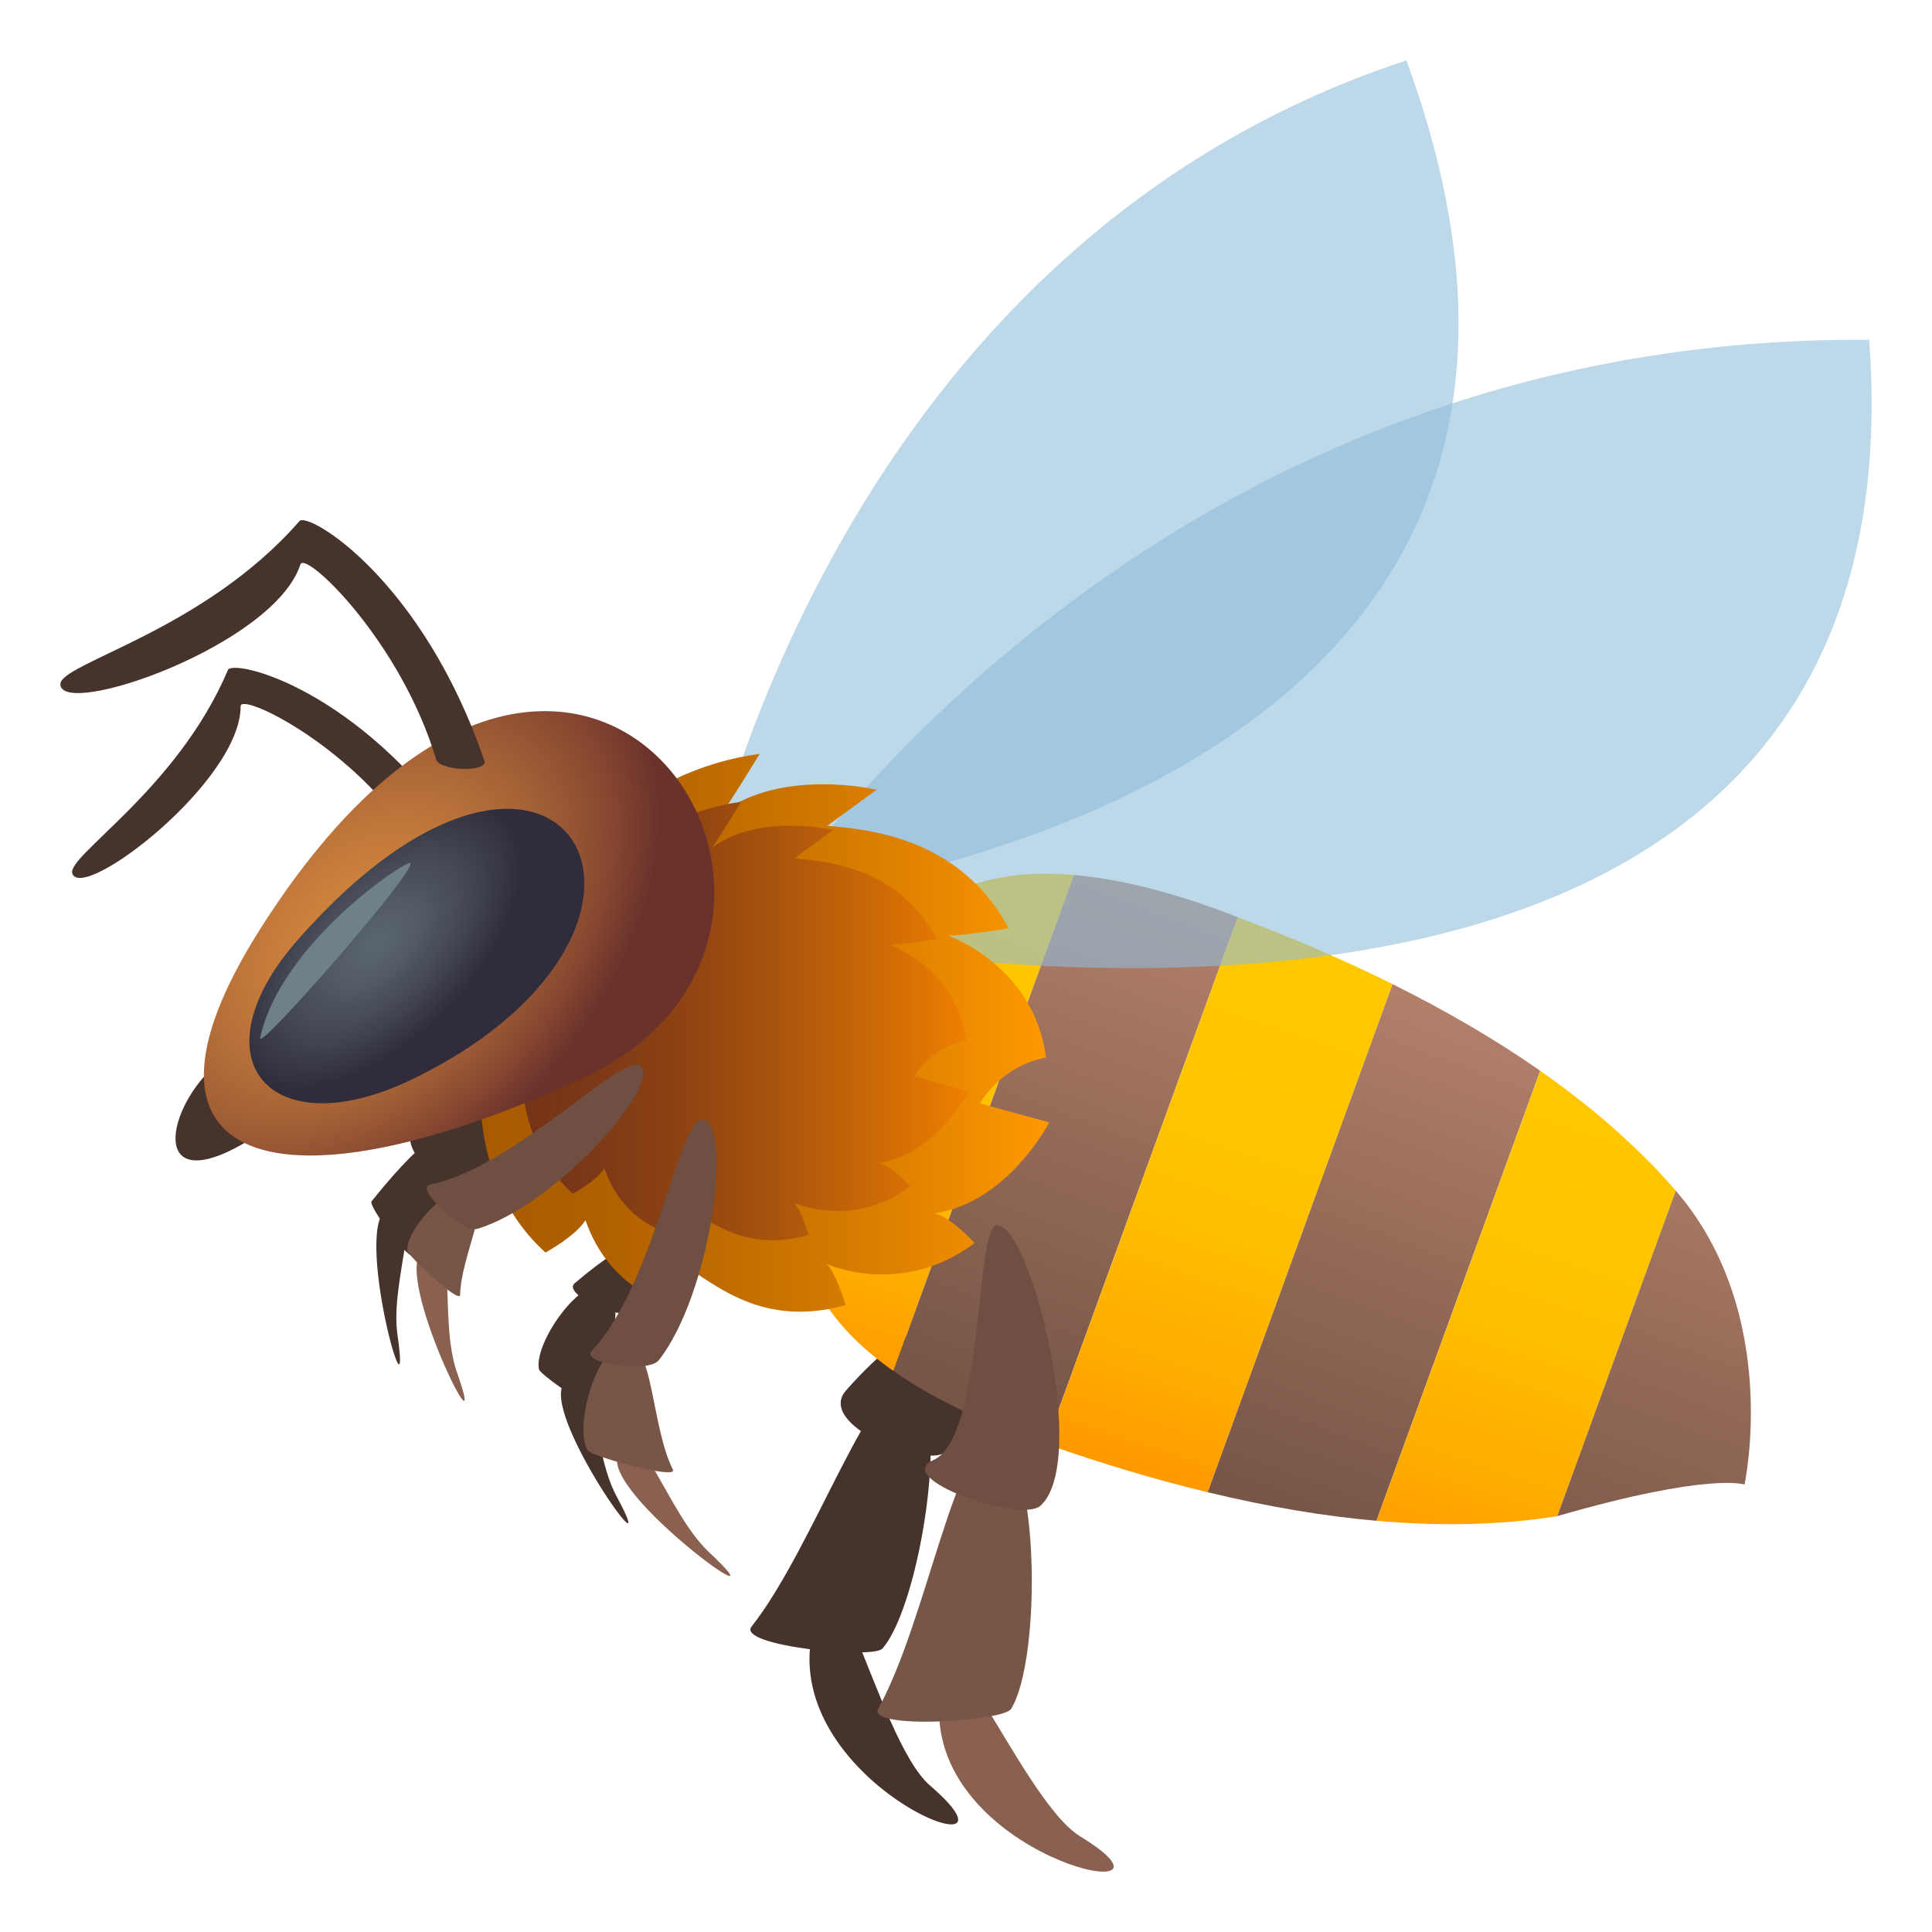 <?xml version="1.0" encoding="utf-8"?>
<!-- Generator: Adobe Illustrator 15.0.0, SVG Export Plug-In . SVG Version: 6.00 Build 0)  -->
<!DOCTYPE svg PUBLIC "-//W3C//DTD SVG 1.1//EN" "http://www.w3.org/Graphics/SVG/1.1/DTD/svg11.dtd">
<svg version="1.1" id="Layer_1" xmlns:x="http://ns.adobe.com/Extensibility/1.0/" xmlns:i="http://ns.adobe.com/AdobeIllustrator/10.0/" xmlns:graph="http://ns.adobe.com/Graphs/1.0/"
	 xmlns="http://www.w3.org/2000/svg" xmlns:xlink="http://www.w3.org/1999/xlink" xmlns:a="http://ns.adobe.com/AdobeSVGViewerExtensions/3.0/"
	 x="0px" y="0px" width="64px" height="64px" viewBox="0 0 64 64" enable-background="new 0 0 64 64" xml:space="preserve">
<path fill="#45332C" d="M30.811,59.151c-1.844-1.58-3.443-10.154-3.977-4.592C26.373,59.349,34.41,62.253,30.811,59.151z"/>
<path fill="#45332C" d="M31.291,48.124c-0.746,0.48-4.266-0.932-3.264-2.065C32.865,40.584,33.135,46.933,31.291,48.124z"/>
<path fill="#45332C" d="M30.223,45.758c1.309,0.626,0.287,7.392-0.992,8.853c-0.318,0.361-4.844-0.088-4.334-0.73
	C26.979,51.247,28.977,45.166,30.223,45.758z"/>
<linearGradient id="SVGID_1_" gradientUnits="userSpaceOnUse" x1="32.922" y1="27.791" x2="27.047" y2="45.23">
	<stop  offset="0" style="stop-color:#FFC800"/>
	<stop  offset="0.329" style="stop-color:#FFC500"/>
	<stop  offset="0.591" style="stop-color:#FFBB00"/>
	<stop  offset="0.829" style="stop-color:#FFAA00"/>
	<stop  offset="1" style="stop-color:#FF9900"/>
	<a:midPointStop  offset="0" style="stop-color:#FFC800"/>
	<a:midPointStop  offset="0.751" style="stop-color:#FFC800"/>
	<a:midPointStop  offset="1" style="stop-color:#FF9900"/>
</linearGradient>
<path fill="url(#SVGID_1_)" d="M29.596,45.416l5.98-16.43c-4.959-0.436-6.852,2.518-8.232,6.307
	C25.965,39.084,25.518,42.564,29.596,45.416z"/>
<linearGradient id="SVGID_2_" gradientUnits="userSpaceOnUse" x1="38.453" y1="29.582" x2="31.953" y2="46.77">
	<stop  offset="0" style="stop-color:#B3806A"/>
	<stop  offset="0.455" style="stop-color:#956B58"/>
	<stop  offset="0.952" style="stop-color:#785647"/>
	<a:midPointStop  offset="0" style="stop-color:#B3806A"/>
	<a:midPointStop  offset="0.468" style="stop-color:#B3806A"/>
	<a:midPointStop  offset="0.952" style="stop-color:#785647"/>
</linearGradient>
<path fill="url(#SVGID_2_)" d="M33.994,47.604c0.225,0.082,0.438,0.15,0.658,0.23l6.35-17.449c-0.217-0.084-0.428-0.168-0.652-0.25
	c-1.859-0.676-3.424-1.031-4.773-1.15l-5.98,16.43C30.707,46.193,32.135,46.927,33.994,47.604z"/>
<linearGradient id="SVGID_3_" gradientUnits="userSpaceOnUse" x1="43.391" y1="31.319" x2="37.516" y2="48.756">
	<stop  offset="0" style="stop-color:#FFC800"/>
	<stop  offset="0.329" style="stop-color:#FFC500"/>
	<stop  offset="0.591" style="stop-color:#FFBB00"/>
	<stop  offset="0.829" style="stop-color:#FFAA00"/>
	<stop  offset="1" style="stop-color:#FF9900"/>
	<a:midPointStop  offset="0" style="stop-color:#FFC800"/>
	<a:midPointStop  offset="0.751" style="stop-color:#FFC800"/>
	<a:midPointStop  offset="1" style="stop-color:#FF9900"/>
</linearGradient>
<path fill="url(#SVGID_3_)" d="M40.006,49.433l6.125-16.832c-1.52-0.756-3.223-1.5-5.129-2.215l-6.35,17.449
	C36.572,48.511,38.355,49.036,40.006,49.433z"/>
<linearGradient id="SVGID_4_" gradientUnits="userSpaceOnUse" x1="48.876" y1="33.524" x2="42.376" y2="50.712">
	<stop  offset="0" style="stop-color:#B3806A"/>
	<stop  offset="0.455" style="stop-color:#956B58"/>
	<stop  offset="0.952" style="stop-color:#785647"/>
	<a:midPointStop  offset="0" style="stop-color:#B3806A"/>
	<a:midPointStop  offset="0.468" style="stop-color:#B3806A"/>
	<a:midPointStop  offset="0.952" style="stop-color:#785647"/>
</linearGradient>
<path fill="url(#SVGID_4_)" d="M45.596,50.378l5.426-14.907c-1.373-0.959-2.99-1.924-4.891-2.87l-6.125,16.832
	C42.068,49.931,43.928,50.231,45.596,50.378z"/>
<linearGradient id="SVGID_5_" gradientUnits="userSpaceOnUse" x1="53.935" y1="34.872" x2="48.061" y2="52.309">
	<stop  offset="0" style="stop-color:#FFC800"/>
	<stop  offset="0.329" style="stop-color:#FFC500"/>
	<stop  offset="0.591" style="stop-color:#FFBB00"/>
	<stop  offset="0.829" style="stop-color:#FFAA00"/>
	<stop  offset="1" style="stop-color:#FF9900"/>
	<a:midPointStop  offset="0" style="stop-color:#FFC800"/>
	<a:midPointStop  offset="0.751" style="stop-color:#FFC800"/>
	<a:midPointStop  offset="1" style="stop-color:#FF9900"/>
</linearGradient>
<path fill="url(#SVGID_5_)" d="M51.588,50.224l3.924-10.782c-1.092-1.266-2.551-2.611-4.49-3.971l-5.426,14.907
	C47.957,50.585,49.938,50.489,51.588,50.224z"/>
<linearGradient id="SVGID_6_" gradientUnits="userSpaceOnUse" x1="59.246" y1="37.446" x2="52.746" y2="54.634">
	<stop  offset="0" style="stop-color:#B3806A"/>
	<stop  offset="0.455" style="stop-color:#956B58"/>
	<stop  offset="0.952" style="stop-color:#785647"/>
	<a:midPointStop  offset="0" style="stop-color:#B3806A"/>
	<a:midPointStop  offset="0.468" style="stop-color:#B3806A"/>
	<a:midPointStop  offset="0.952" style="stop-color:#785647"/>
</linearGradient>
<path fill="url(#SVGID_6_)" d="M55.512,39.441l-3.924,10.782c5.059-1.461,6.201-1.045,6.201-1.045S59.025,43.514,55.512,39.441z"/>
<path opacity="0.6" fill="#8FBEDB" d="M46.588,2C27.094,8.417,23.17,30.107,23.17,30.107S56.109,27.913,46.588,2z"/>
<path opacity="0.6" fill="#8FBEDB" d="M24.996,30.818c0,0,39.004,8.657,36.924-19.563C37.064,11.089,24.996,30.818,24.996,30.818z"
	/>
<path fill="#45332C" d="M13.703,37.553c-0.49,0.209,0.727,1.791,1.256,1.742C17.549,39.053,20.062,34.85,13.703,37.553z"/>
<path fill="#45332C" d="M12.307,39.797c-0.115,0.143,1.275,2.062,1.432,1.79C14.861,39.64,16.278,34.85,12.307,39.797z"/>
<path fill="#45332C" d="M13.165,44.204c-0.264-1.828,1.07-4.82-0.316-4.178C11.657,40.581,13.681,47.779,13.165,44.204z"/>
<path fill="#45332C" d="M19.033,42.512c-0.401,0.341,1.438,1.227,1.879,0.938C23.076,42.037,23.17,38.995,19.033,42.512z"/>
<path fill="#45332C" d="M20.055,42.598c-0.822-0.316-2.377,1.893-2.201,2.762c0.045,0.215,2.369,1.774,2.318,1.411
	C19.963,45.285,20.838,42.9,20.055,42.598z"/>
<path fill="#45332C" d="M20.42,49.558c-0.865-1.604-0.645-4.829-1.709-3.765C17.793,46.714,22.109,52.692,20.42,49.558z"/>
<path fill="#8A6151" d="M35.789,60.837c-2.076-1.26-5.049-9.459-4.672-3.883C31.441,61.755,39.844,63.313,35.789,60.837z"/>
<path fill="#785647" d="M33.031,47.716c1.395,0.406,1.484,7.25,0.461,8.896c-0.256,0.41-4.795,0.703-4.396-0.016
	C30.723,53.661,31.705,47.337,33.031,47.716z"/>
<path fill="#6E4F41" d="M33.027,40.584c1.125,0,3.066,7.819,1.441,9.294c-0.658,0.596-4.945-0.91-3.555-1.508
	C32.605,47.646,32.295,40.582,33.027,40.584z"/>
<linearGradient id="SVGID_7_" gradientUnits="userSpaceOnUse" x1="15.909" y1="34.211" x2="34.758" y2="34.211">
	<stop  offset="0" style="stop-color:#A85A00"/>
	<stop  offset="0.183" style="stop-color:#AE5F00"/>
	<stop  offset="0.437" style="stop-color:#C06C00"/>
	<stop  offset="0.731" style="stop-color:#DE8100"/>
	<stop  offset="1" style="stop-color:#FF9900"/>
	<a:midPointStop  offset="0" style="stop-color:#A85A00"/>
	<a:midPointStop  offset="0.636" style="stop-color:#A85A00"/>
	<a:midPointStop  offset="1" style="stop-color:#FF9900"/>
</linearGradient>
<path fill="url(#SVGID_7_)" d="M34.758,37.18l-2.305-0.631c0.863-1.354,2.199-1.514,2.199-1.514c-0.395-3.051-3.236-4.04-3.236-4.04
	c0.465,0.006,1.998-0.242,1.998-0.242c-1.67-3.104-4.793-3.273-6.006-3.4l1.631-1.193c0,0-3.107-0.73-5.105,0.753
	c0.322-0.446,1.23-1.94,1.23-1.94c-8.01,1.073-12.037,12.073-7.094,16.518c0,0,0.992-0.535,1.324-1.07
	c0.9,2.557,3.08,2.813,3.08,2.813l0.17-1.324c1.066,0.645,2.627,2.088,5.367,1.324c0,0-0.299-1.027-0.623-1.363
	c0,0,2.465,1.135,4.898-0.695c0,0-0.811-0.889-1.34-0.982C33.381,39.85,34.758,37.18,34.758,37.18z"/>
<linearGradient id="SVGID_8_" gradientUnits="userSpaceOnUse" x1="17.278" y1="33.821" x2="32.094" y2="33.821">
	<stop  offset="0" style="stop-color:#753317"/>
	<stop  offset="0.146" style="stop-color:#7B3716"/>
	<stop  offset="0.349" style="stop-color:#8D4212"/>
	<stop  offset="0.585" style="stop-color:#AB550D"/>
	<stop  offset="0.844" style="stop-color:#D46E05"/>
	<stop  offset="1" style="stop-color:#F08000"/>
	<a:midPointStop  offset="0" style="stop-color:#753317"/>
	<a:midPointStop  offset="0.636" style="stop-color:#753317"/>
	<a:midPointStop  offset="1" style="stop-color:#F08000"/>
</linearGradient>
<path fill="url(#SVGID_8_)" d="M32.094,36.154l-1.813-0.496c0.68-1.064,1.729-1.189,1.729-1.189
	c-0.311-2.399-2.543-3.174-2.543-3.174c0.365,0.004,1.57-0.191,1.57-0.191c-1.313-2.439-3.768-2.572-4.721-2.673l1.281-0.938
	c0,0-2.441-0.574-4.012,0.592c0.254-0.351,0.967-1.524,0.967-1.524c-6.295,0.843-9.461,9.489-5.576,12.981
	c0,0,0.781-0.42,1.043-0.84c0.705,2.01,2.42,2.211,2.42,2.211l0.133-1.041c0.838,0.506,2.064,1.641,4.219,1.041
	c0,0-0.236-0.809-0.49-1.072c0,0,1.938,0.893,3.852-0.545c0,0-0.639-0.699-1.055-0.773C31.012,38.252,32.094,36.154,32.094,36.154z"
	/>
<path fill="#45332C" d="M7.063,35.35c-1.656,1.535-2.094,4.516,1.391,2.297L7.063,35.35z"/>
<path fill="#45332C" d="M14.863,27.158c-3.375-4.48-7.162-5.318-7.313-4.963c-1.668,3.947-5.354,6.163-5.154,6.742
	c0.334,0.961,5.578-3.045,5.576-5.544c0.002-0.452,3.488,1.216,5.531,4.173C13.709,27.858,15.074,27.445,14.863,27.158z"/>
<radialGradient id="SVGID_9_" cx="11.708" cy="30.918" r="7.926" gradientTransform="matrix(0.707 0.707 -1.067 1.067 36.431 -10.363)" gradientUnits="userSpaceOnUse">
	<stop  offset="0" style="stop-color:#D1853D"/>
	<stop  offset="0.174" style="stop-color:#CC813C"/>
	<stop  offset="0.385" style="stop-color:#BD753A"/>
	<stop  offset="0.616" style="stop-color:#A46136"/>
	<stop  offset="0.858" style="stop-color:#834530"/>
	<stop  offset="1" style="stop-color:#6B322C"/>
	<a:midPointStop  offset="0" style="stop-color:#D1853D"/>
	<a:midPointStop  offset="0.667" style="stop-color:#D1853D"/>
	<a:midPointStop  offset="1" style="stop-color:#6B322C"/>
</radialGradient>
<path fill="url(#SVGID_9_)" d="M19.293,35.719c-10.094,4.637-15.66,2.955-10.697-4.907C19.164,14.089,29.902,30.851,19.293,35.719z"
	/>
<radialGradient id="SVGID_10_" cx="12.475" cy="31.254" r="3.237" gradientTransform="matrix(0.707 0.707 -1.31 1.31 44.592 -18.505)" gradientUnits="userSpaceOnUse">
	<stop  offset="0" style="stop-color:#5B666E"/>
	<stop  offset="0.252" style="stop-color:#545D66"/>
	<stop  offset="0.662" style="stop-color:#424551"/>
	<stop  offset="1" style="stop-color:#302C3B"/>
	<a:midPointStop  offset="0" style="stop-color:#5B666E"/>
	<a:midPointStop  offset="0.6" style="stop-color:#5B666E"/>
	<a:midPointStop  offset="1" style="stop-color:#302C3B"/>
</radialGradient>
<path fill="url(#SVGID_10_)" d="M13.781,35.693c-4.857,2.408-7.391-0.631-3.895-4.586C18.557,21.292,24.064,30.595,13.781,35.693z"
	/>
<path fill="#6E8189" d="M8.617,34.383c-0.113,0.525,5.311-5.686,4.967-5.793C13.391,28.529,9.295,31.265,8.617,34.383z"/>
<path fill="#45332C" d="M16.047,25.205c-2.055-6.019-5.842-8.27-6.127-7.943C6.74,20.91,1.986,21.972,2,22.667
	c0.02,1.149,7.076-1.28,7.951-3.968c0.158-0.484,3.336,2.555,4.496,6.459C14.563,25.544,16.182,25.589,16.047,25.205z"/>
<path fill="#8A6151" d="M15.131,45.441c-0.613-1.742,0.115-4.938-1.121-4.035C12.947,42.182,16.33,48.851,15.131,45.441z"/>
<path fill="#785647" d="M15.693,39.396c-0.646-0.373-2.234,1.268-2.203,2.02c0.008,0.184,1.746,1.791,1.752,1.48
	C15.264,41.631,16.307,39.752,15.693,39.396z"/>
<path fill="#6E4F41" d="M14.244,39.242c-0.521,0.105,1.059,1.615,1.568,1.465c2.496-0.74,6.078-4.668,5.408-5.385
	C20.705,34.768,17.047,38.684,14.244,39.242z"/>
<path fill="#8A6151" d="M23.49,51.421c-1.422-1.33-2.295-4.668-3.008-3.229C19.865,49.435,26.266,54.021,23.49,51.421z"/>
<path fill="#785647" d="M20.756,44.5c-0.941-0.041-1.764,2.724-1.289,3.542c0.117,0.205,3,0.99,2.824,0.641
	C21.574,47.251,21.65,44.539,20.756,44.5z"/>
<path fill="#6E4F41" d="M19.6,44.75c-0.387,0.41,1.871,0.754,2.221,0.311c1.711-2.164,2.471-7.762,1.469-7.975
	C22.514,36.92,21.686,42.553,19.6,44.75z"/>
</svg>
